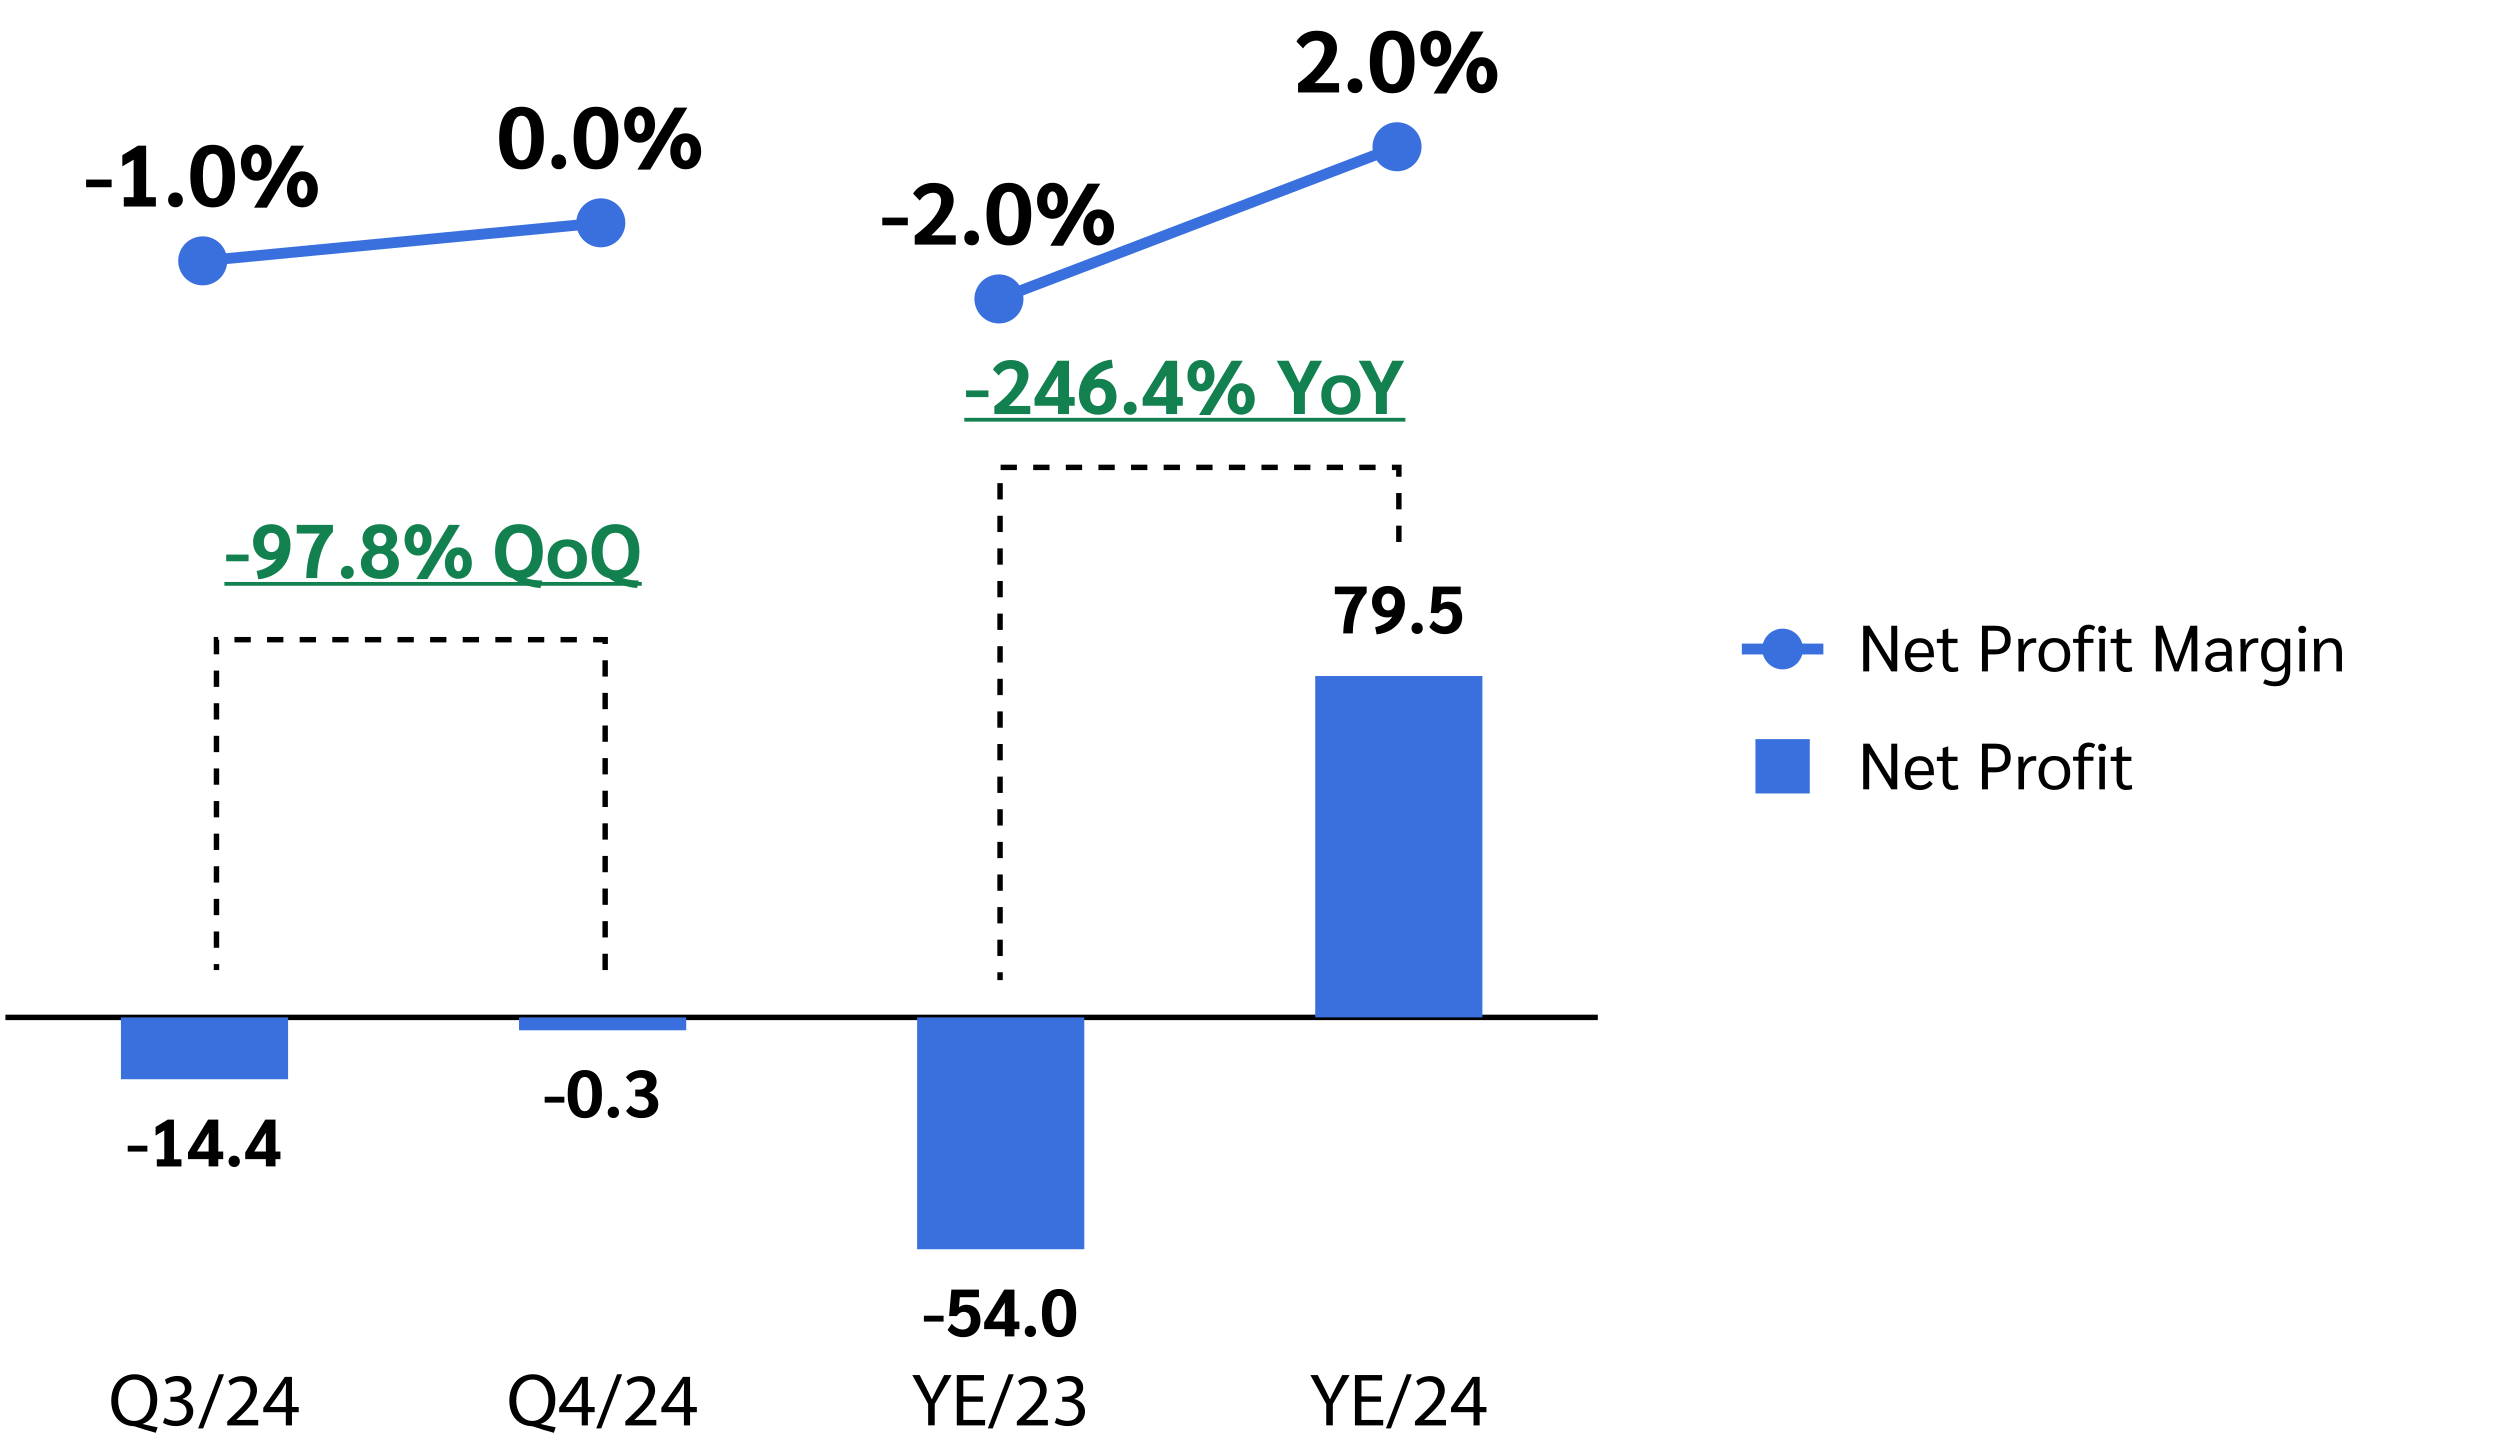 <?xml version="1.0" encoding="UTF-8"?>
<svg xmlns="http://www.w3.org/2000/svg" viewBox="0 0 460 265">
  <g id="content">
    <g>
      <g>
        <g>
          <path d="M349.09,115.14v8.4h-1.09l-4.07-6.65v6.65h-1.1v-8.4h1.16l4,6.56v-6.56h1.1Z"/>
          <path d="M355.83,120.94h-4.32c.06.61.24,1.07.54,1.39.3.32.72.47,1.26.47.72,0,1.29-.28,1.72-.85l.58.55c-.23.37-.55.65-.97.86-.41.2-.87.31-1.36.31-.89,0-1.58-.27-2.06-.82-.49-.54-.73-1.31-.73-2.29s.25-1.74.74-2.3c.49-.56,1.17-.83,2.03-.83.81,0,1.44.27,1.9.82s.68,1.31.68,2.3v.4ZM354.9,120.1c0-.58-.15-1.03-.45-1.36s-.71-.49-1.24-.49c-.5,0-.89.17-1.18.5s-.46.81-.51,1.43h3.38v-.08Z"/>
          <path d="M357.92,123.15c-.3-.34-.46-.81-.46-1.41v-3.41h-1.08v-.79h1.08v-1.6l.97-.3h.05v1.9h1.7v.79h-1.7v3.31c0,.41.08.71.23.91.15.2.39.29.71.29.34,0,.62-.04.84-.13l.07.76c-.26.13-.65.19-1.16.19s-.94-.17-1.25-.51Z"/>
          <path d="M364.68,115.14h2.47c.93,0,1.63.22,2.11.65s.71,1.06.71,1.9c0,.88-.25,1.55-.74,2.02s-1.21.7-2.14.7h-1.31v3.13h-1.1v-8.4ZM367.23,119.5c.54,0,.95-.15,1.24-.46.29-.3.44-.74.44-1.3s-.15-.97-.46-1.26-.74-.43-1.32-.43h-1.36v3.44h1.45Z"/>
          <path d="M371.39,119.01c0-.68-.01-1.17-.04-1.46h.95c.03.32.05.67.05,1.06v.12h.04c.15-.42.4-.74.73-.96.34-.22.73-.34,1.19-.34.13,0,.24.01.35.04v.84c-.1-.02-.24-.04-.42-.04-.34,0-.64.1-.92.31-.28.2-.5.48-.66.83-.16.35-.24.74-.24,1.15v2.99h-1.02v-4.54Z"/>
          <path d="M376.46,123.28c-.44-.25-.77-.61-1.01-1.09-.24-.47-.35-1.02-.35-1.66s.12-1.18.35-1.66c.24-.47.57-.83,1.01-1.09s.95-.38,1.54-.38c.9,0,1.61.28,2.13.84.52.56.79,1.32.79,2.28s-.26,1.72-.79,2.28c-.52.56-1.23.84-2.13.84-.59,0-1.11-.13-1.54-.38ZM379.39,122.26c.34-.42.5-.99.5-1.72s-.17-1.3-.5-1.72-.8-.62-1.39-.62-1.04.21-1.38.62-.5.99-.5,1.72.17,1.3.5,1.72.8.62,1.38.62,1.06-.21,1.39-.62Z"/>
          <path d="M382.44,118.29h-1v-.74h1v-.76c0-.57.17-1.02.51-1.35.34-.33.8-.5,1.39-.5.24,0,.47.04.68.11.21.08.38.18.51.31l-.37.64c-.2-.18-.45-.26-.76-.26s-.52.1-.68.29c-.17.19-.25.46-.25.79v.73h1.72v.74h-1.72v5.26h-1.02v-5.26Z"/>
          <path d="M386.25,116.32c-.13-.12-.19-.28-.19-.49s.06-.37.19-.5c.13-.12.3-.19.53-.19s.4.06.53.19.2.29.2.5-.07.37-.2.49-.31.18-.53.18-.4-.06-.53-.18ZM386.28,117.54h1.02v6h-1.02v-6Z"/>
          <path d="M389.91,123.15c-.3-.34-.46-.81-.46-1.41v-3.41h-1.08v-.79h1.08v-1.6l.97-.3h.05v1.9h1.7v.79h-1.7v3.31c0,.41.08.71.23.91.15.2.39.29.71.29.34,0,.62-.04.84-.13l.07.76c-.26.13-.65.19-1.16.19s-.94-.17-1.25-.51Z"/>
          <path d="M404.3,115.14v8.4h-1.08v-6.36l-2.35,6.36h-.77l-2.35-6.36v6.36h-1.08v-8.4h1.27l2.54,7.01,2.54-7.01h1.27Z"/>
          <path d="M406.32,123.15c-.38-.34-.56-.79-.56-1.33,0-.6.23-1.06.68-1.39s1.09-.49,1.93-.49h1.24v-.31c0-.45-.12-.79-.35-1.03-.24-.24-.58-.35-1.03-.35-.36,0-.69.07-.99.22-.3.15-.55.36-.75.64l-.52-.62c.27-.34.6-.61,1-.79.39-.18.83-.27,1.31-.27.75,0,1.33.18,1.74.55.41.37.61.9.61,1.58v2.82c0,.31.05.7.14,1.16h-.89c-.07-.18-.12-.46-.16-.84h-.02c-.22.31-.5.55-.83.71s-.69.25-1.09.25c-.59,0-1.08-.17-1.45-.52ZM408.77,122.68c.26-.12.46-.27.61-.47.15-.2.22-.42.22-.66v-.89h-1.27c-.5,0-.89.1-1.16.3s-.41.48-.41.85c0,.32.11.57.32.76.21.19.5.28.86.28.3,0,.58-.06.84-.17Z"/>
          <path d="M412.25,119.01c0-.68-.01-1.17-.04-1.46h.95c.03.32.05.67.05,1.06v.12h.04c.15-.42.4-.74.73-.96.34-.22.73-.34,1.19-.34.13,0,.24.01.35.04v.84c-.1-.02-.24-.04-.42-.04-.34,0-.64.1-.92.31-.28.2-.5.48-.66.83-.16.35-.24.74-.24,1.15v2.99h-1.02v-4.54Z"/>
          <path d="M421.4,117.54v5.81c0,.96-.24,1.69-.71,2.18-.47.5-1.16.74-2.08.74-.4,0-.79-.05-1.17-.14-.38-.1-.72-.23-1.03-.41l.34-.74c.6.29,1.21.43,1.82.43,1.25,0,1.87-.74,1.87-2.22v-.55c-.16.3-.4.54-.73.72-.33.18-.7.26-1.12.26-.79,0-1.42-.28-1.87-.85-.46-.57-.68-1.34-.68-2.33s.22-1.68.67-2.22c.45-.54,1.06-.8,1.85-.8.42,0,.78.08,1.1.25s.57.41.75.73h.02l.12-.86h.84ZM420.38,120.15c0-.61-.14-1.08-.43-1.43-.29-.34-.69-.52-1.2-.52s-.93.2-1.23.61c-.3.4-.45.96-.45,1.66s.15,1.31.44,1.72c.3.41.71.62,1.24.62s.91-.15,1.2-.46c.29-.31.43-.74.43-1.29v-.91Z"/>
          <path d="M423.07,116.32c-.13-.12-.19-.28-.19-.49s.06-.37.19-.5.3-.19.53-.19.4.06.54.19c.13.12.2.29.2.5s-.07.37-.2.49c-.13.12-.31.18-.54.18s-.4-.06-.53-.18ZM423.09,117.54h1.02v6h-1.02v-6Z"/>
          <path d="M425.79,119.05c0-.76-.02-1.26-.05-1.51h.95c.03.26.05.62.05,1.07h.04c.18-.37.45-.66.81-.87.36-.21.77-.32,1.22-.32.7,0,1.23.23,1.58.68.35.46.53,1.14.53,2.04v3.4h-1.02v-3.41c0-.64-.11-1.12-.32-1.43-.22-.31-.54-.47-.98-.47-.34,0-.64.09-.91.26-.27.17-.48.41-.64.72-.15.31-.23.65-.23,1.04v3.29h-1.02v-4.49Z"/>
        </g>
        <g>
          <path d="M328,123.17c2.07,0,3.75-1.68,3.75-3.75s-1.68-3.75-3.75-3.75-3.75,1.68-3.75,3.75,1.68,3.75,3.75,3.75Z" fill="#3a70de"/>
          <path d="M320.5,119.42h15" fill="none" stroke="#3a70de" stroke-width="2"/>
        </g>
      </g>
      <g>
        <path d="M323,136h10v10h-10v-10Z" fill="#3a70de"/>
        <g>
          <path d="M349.09,136.84v8.4h-1.09l-4.07-6.65v6.65h-1.1v-8.4h1.16l4,6.56v-6.56h1.1Z"/>
          <path d="M355.83,142.64h-4.32c.06.61.24,1.07.54,1.39.3.32.72.47,1.26.47.72,0,1.29-.28,1.72-.85l.58.55c-.23.37-.55.65-.97.86-.41.2-.87.31-1.36.31-.89,0-1.58-.27-2.06-.82-.49-.54-.73-1.31-.73-2.29s.25-1.74.74-2.3c.49-.56,1.17-.83,2.03-.83.81,0,1.44.27,1.9.82s.68,1.31.68,2.3v.4ZM354.9,141.79c0-.58-.15-1.03-.45-1.36s-.71-.49-1.24-.49c-.5,0-.89.17-1.18.5s-.46.81-.51,1.43h3.38v-.08Z"/>
          <path d="M357.92,144.85c-.3-.34-.46-.81-.46-1.41v-3.41h-1.08v-.79h1.08v-1.6l.97-.3h.05v1.9h1.7v.79h-1.7v3.31c0,.41.08.71.23.91.15.2.39.29.71.29.34,0,.62-.04.84-.13l.07.76c-.26.13-.65.19-1.16.19s-.94-.17-1.25-.51Z"/>
          <path d="M364.68,136.84h2.47c.93,0,1.63.22,2.11.65s.71,1.06.71,1.9c0,.88-.25,1.55-.74,2.02s-1.21.7-2.14.7h-1.31v3.13h-1.1v-8.4ZM367.23,141.2c.54,0,.95-.15,1.24-.46.29-.3.44-.74.44-1.3s-.15-.97-.46-1.26-.74-.43-1.32-.43h-1.36v3.44h1.45Z"/>
          <path d="M371.39,140.7c0-.68-.01-1.17-.04-1.46h.95c.03.32.05.67.05,1.06v.12h.04c.15-.42.4-.74.73-.96.34-.22.73-.34,1.19-.34.13,0,.24.01.35.04v.84c-.1-.02-.24-.04-.42-.04-.34,0-.64.1-.92.31-.28.2-.5.48-.66.83-.16.35-.24.74-.24,1.15v2.99h-1.02v-4.54Z"/>
          <path d="M376.46,144.98c-.44-.25-.77-.61-1.01-1.09-.24-.47-.35-1.02-.35-1.66s.12-1.18.35-1.66c.24-.47.57-.83,1.01-1.09s.95-.38,1.54-.38c.9,0,1.61.28,2.13.84.52.56.79,1.32.79,2.28s-.26,1.72-.79,2.28c-.52.56-1.23.84-2.13.84-.59,0-1.11-.13-1.54-.38ZM379.39,143.96c.34-.42.5-.99.5-1.72s-.17-1.3-.5-1.72-.8-.62-1.39-.62-1.04.21-1.38.62-.5.99-.5,1.72.17,1.3.5,1.72.8.62,1.38.62,1.06-.21,1.39-.62Z"/>
          <path d="M382.44,139.98h-1v-.74h1v-.76c0-.57.17-1.02.51-1.35.34-.33.8-.5,1.39-.5.24,0,.47.04.68.11.21.08.38.18.51.31l-.37.64c-.2-.18-.45-.26-.76-.26s-.52.1-.68.29c-.17.19-.25.46-.25.79v.73h1.72v.74h-1.72v5.26h-1.02v-5.26Z"/>
          <path d="M386.25,138.02c-.13-.12-.19-.28-.19-.49s.06-.37.19-.5c.13-.12.3-.19.53-.19s.4.06.53.19.2.29.2.5-.07.37-.2.49-.31.18-.53.18-.4-.06-.53-.18ZM386.28,139.24h1.02v6h-1.02v-6Z"/>
          <path d="M389.91,144.85c-.3-.34-.46-.81-.46-1.41v-3.41h-1.08v-.79h1.08v-1.6l.97-.3h.05v1.9h1.7v.79h-1.7v3.31c0,.41.08.71.23.91.15.2.39.29.71.29.34,0,.62-.04.84-.13l.07.76c-.26.13-.65.19-1.16.19s-.94-.17-1.25-.51Z"/>
        </g>
      </g>
    </g>
    <path d="M257.39,99.72v-13.72h-73.38v94.34" fill="none" stroke="#000" stroke-dasharray="3 3"/>
    <path d="M111.35,178.49v-60.79H39.83v60.79" fill="none" stroke="#000" stroke-dasharray="3 3"/>
    <g isolation="isolate">
      <path d="M41.62,102.04h4.12v1.23h-4.12v-1.23Z" fill="#12814f"/>
      <path d="M47.23,105.06c.78-.15,1.5-.42,2.16-.81.65-.39,1.12-.86,1.41-1.41-.32.13-.63.2-.95.2-.65,0-1.23-.14-1.72-.42-.5-.28-.88-.67-1.15-1.17-.27-.5-.41-1.07-.41-1.72s.14-1.22.42-1.71c.28-.5.67-.89,1.18-1.16.51-.27,1.1-.41,1.77-.41s1.32.16,1.85.48c.53.32.94.76,1.23,1.34.29.57.43,1.24.43,2.01,0,1.15-.25,2.18-.74,3.09-.5.91-1.19,1.65-2.09,2.21-.9.56-1.93.9-3.09,1.02l-.31-1.53ZM51,101.08c.26-.33.39-.77.39-1.32,0-.52-.13-.94-.39-1.25-.26-.31-.61-.46-1.04-.46s-.77.16-1.03.47c-.26.31-.38.73-.38,1.24,0,.54.13.98.38,1.32s.6.5,1.02.5.79-.17,1.05-.5Z" fill="#12814f"/>
      <path d="M56.99,101.85c.37-1.31.99-2.54,1.85-3.68h-4.24v-1.6h6.66v1.3c-.93,1.01-1.65,2.25-2.15,3.74-.5,1.48-.75,3.07-.75,4.76h-2.02c.06-1.71.27-3.22.64-4.53Z" fill="#12814f"/>
      <path d="M63.06,106.17c-.22-.22-.34-.51-.34-.85s.11-.64.34-.87c.22-.22.51-.34.85-.34s.63.11.85.34c.22.22.33.51.33.87s-.11.63-.33.85c-.22.22-.5.34-.85.34s-.63-.11-.85-.34Z" fill="#12814f"/>
      <path d="M68.05,106.16c-.53-.24-.94-.58-1.22-1.02-.29-.44-.43-.95-.43-1.54,0-.52.14-1.01.43-1.45s.68-.76,1.16-.96c-.37-.15-.68-.43-.92-.83-.24-.41-.36-.82-.36-1.25,0-.53.13-1,.4-1.4.27-.4.64-.71,1.12-.93.48-.22,1.04-.33,1.67-.33s1.19.11,1.67.33.85.53,1.11.93c.26.4.39.87.39,1.4,0,.43-.12.85-.36,1.25-.24.41-.54.68-.9.83.49.2.87.52,1.16.96.28.44.43.93.43,1.45,0,.58-.14,1.09-.43,1.53-.29.44-.7.79-1.22,1.03s-1.14.36-1.84.36-1.33-.12-1.86-.36ZM71,104.5c.27-.28.41-.65.41-1.12s-.14-.82-.41-1.1c-.27-.27-.63-.41-1.09-.41s-.82.14-1.1.41c-.28.27-.41.64-.41,1.11s.14.84.41,1.12.64.42,1.1.42.82-.14,1.09-.42ZM70.77,100.15c.22-.22.33-.52.33-.88s-.11-.67-.33-.9c-.22-.22-.51-.34-.86-.34s-.66.11-.88.34c-.22.22-.33.52-.33.9s.11.66.33.88c.22.22.51.34.88.34s.64-.11.86-.34Z" fill="#12814f"/>
      <path d="M75.63,101.85c-.37-.25-.67-.59-.88-1.03-.21-.44-.31-.94-.31-1.5s.1-1.06.31-1.5c.21-.44.5-.78.88-1.02.37-.24.8-.36,1.29-.36s.92.12,1.29.36c.38.24.67.58.88,1.02.21.44.31.94.31,1.5s-.1,1.06-.31,1.51-.5.79-.88,1.03-.81.36-1.29.36-.91-.12-1.29-.37ZM77.53,100.42c.15-.28.23-.64.23-1.09s-.08-.8-.23-1.08c-.15-.28-.36-.42-.61-.42s-.45.14-.6.41c-.15.28-.22.64-.22,1.08s.07.81.22,1.09c.15.28.35.42.6.42s.46-.14.61-.42ZM82.57,96.58h2.06l-5.99,9.98h-2.06l5.99-9.98ZM83.05,106.14c-.38-.24-.67-.58-.88-1.02-.21-.44-.31-.94-.31-1.5s.1-1.06.31-1.51c.21-.44.5-.79.88-1.03s.81-.36,1.29-.36.92.12,1.29.36c.38.24.67.59.88,1.03.21.44.31.95.31,1.51s-.1,1.06-.31,1.5c-.21.44-.5.78-.88,1.02-.38.24-.81.36-1.29.36s-.92-.12-1.29-.36ZM84.95,104.71c.15-.28.22-.64.22-1.08s-.07-.81-.22-1.09c-.15-.28-.35-.42-.6-.42s-.45.14-.6.42c-.15.28-.22.64-.22,1.09s.07.81.22,1.08.35.41.6.41.45-.14.6-.41Z" fill="#12814f"/>
      <path d="M99.08,104.72c-.54.85-1.31,1.39-2.31,1.65.81.27,1.81.42,3,.46l-.31,1.37c-.92-.05-1.87-.25-2.86-.6-.99-.35-1.75-.76-2.3-1.2-1.02-.24-1.81-.79-2.37-1.65-.56-.85-.84-1.94-.84-3.27,0-1.05.17-1.95.52-2.7.35-.76.86-1.33,1.52-1.74.66-.4,1.45-.6,2.35-.6s1.7.2,2.36.6,1.16.98,1.51,1.74.53,1.66.53,2.7c0,1.32-.27,2.4-.81,3.24ZM93.76,104.01c.42.61,1.01.92,1.74.92s1.33-.31,1.76-.92.64-1.45.64-2.53-.21-1.92-.64-2.53-1.01-.92-1.76-.92-1.32.31-1.74.92-.64,1.45-.64,2.53.21,1.92.64,2.53Z" fill="#12814f"/>
      <path d="M101.73,105.55c-.63-.64-.95-1.54-.95-2.67s.32-2.03.95-2.67,1.52-.97,2.65-.97,2.01.32,2.65.97.96,1.54.96,2.67-.32,2.03-.96,2.67-1.52.97-2.65.97-2.01-.32-2.65-.97ZM105.72,104.57c.33-.41.49-.98.49-1.69s-.16-1.28-.49-1.69c-.33-.41-.78-.62-1.34-.62s-1.01.21-1.34.62c-.32.41-.48.98-.48,1.69s.16,1.28.48,1.69c.32.41.77.62,1.34.62s1.02-.21,1.34-.62Z" fill="#12814f"/>
      <path d="M116.85,104.72c-.54.85-1.31,1.39-2.31,1.65.81.27,1.81.42,3,.46l-.31,1.37c-.92-.05-1.87-.25-2.86-.6-.99-.35-1.75-.76-2.3-1.2-1.02-.24-1.81-.79-2.37-1.65-.56-.85-.84-1.94-.84-3.27,0-1.05.17-1.95.53-2.7.35-.76.86-1.33,1.52-1.74.66-.4,1.45-.6,2.35-.6s1.7.2,2.36.6c.66.4,1.16.98,1.51,1.74.35.76.52,1.66.52,2.7,0,1.32-.27,2.4-.81,3.24ZM111.52,104.01c.42.61,1.01.92,1.74.92s1.33-.31,1.76-.92.64-1.45.64-2.53-.21-1.92-.64-2.53-1.01-.92-1.76-.92-1.32.31-1.74.92-.64,1.45-.64,2.53.21,1.92.64,2.53Z" fill="#12814f"/>
      <path d="M41.29,107.78v-.7h76.8v.7H41.29Z" fill="#12814f"/>
    </g>
    <g isolation="isolate">
      <path d="M177.75,71.84h4.12v1.23h-4.12v-1.23Z" fill="#12814f"/>
      <path d="M182.97,74.72c.62-.44,1.26-.96,1.9-1.57.64-.61,1.2-1.27,1.65-1.98.46-.71.69-1.39.69-2.03,0-.4-.11-.72-.34-.95-.22-.23-.53-.35-.92-.35-.43,0-.84.11-1.22.34-.39.23-.7.53-.95.92l-1.08-1.12c.33-.55.78-.98,1.35-1.28s1.21-.46,1.91-.46c1.02,0,1.82.25,2.4.75.58.5.88,1.19.88,2.08,0,.82-.32,1.7-.97,2.65s-1.52,1.93-2.63,2.97h3.93v1.5h-6.61v-1.46Z" fill="#12814f"/>
      <path d="M194.69,74.65h-4.33v-1.4l4.2-6.87h2.14v6.68h1.04v1.6h-1.04v1.53h-2.02v-1.53ZM194.69,73.06v-3.95l-2.44,3.95h2.44Z" fill="#12814f"/>
      <path d="M200.19,75.85c-.53-.31-.94-.76-1.23-1.33-.29-.57-.43-1.23-.43-1.98,0-1.06.27-2.07.81-3.01.54-.94,1.26-1.72,2.18-2.32.92-.6,1.93-.95,3.04-1.04l.2,1.51c-.74.12-1.41.37-2.02.75s-1.09.87-1.43,1.46c.26-.13.54-.2.84-.2,1.02,0,1.82.3,2.4.9.58.6.88,1.4.88,2.42,0,.65-.14,1.23-.42,1.73-.28.5-.67.89-1.18,1.16-.51.27-1.1.41-1.77.41s-1.32-.16-1.85-.47ZM203.05,74.24c.26-.31.38-.73.38-1.24s-.13-.92-.38-1.23c-.26-.31-.6-.46-1.03-.46s-.77.15-1.04.46c-.26.31-.39.72-.39,1.23s.13.94.39,1.25c.26.31.61.46,1.04.46s.77-.16,1.03-.47Z" fill="#12814f"/>
      <path d="M207.11,75.97c-.22-.22-.34-.51-.34-.85s.11-.64.34-.87c.22-.22.51-.34.85-.34s.63.11.85.34c.22.22.33.51.33.87s-.11.63-.33.85c-.22.22-.5.34-.85.34s-.63-.11-.85-.34Z" fill="#12814f"/>
      <path d="M214.58,74.65h-4.33v-1.4l4.2-6.87h2.14v6.68h1.04v1.6h-1.04v1.53h-2.02v-1.53ZM214.58,73.06v-3.95l-2.44,3.95h2.44Z" fill="#12814f"/>
      <path d="M219.68,71.65c-.37-.25-.67-.59-.88-1.03-.21-.44-.31-.94-.31-1.5s.1-1.06.31-1.5c.21-.44.5-.78.88-1.02.37-.24.8-.36,1.29-.36s.92.12,1.29.36c.38.24.67.58.88,1.02.21.44.32.94.32,1.5s-.1,1.06-.32,1.51c-.21.44-.5.79-.88,1.03s-.81.36-1.29.36-.92-.12-1.29-.37ZM221.57,70.22c.15-.28.23-.64.23-1.09s-.08-.8-.23-1.08c-.15-.28-.36-.42-.61-.42s-.45.14-.6.41c-.15.28-.22.64-.22,1.08s.07.81.22,1.09c.15.28.35.42.6.42s.46-.14.61-.42ZM226.61,66.38h2.06l-5.99,9.98h-2.06l5.99-9.98ZM227.09,75.94c-.38-.24-.67-.58-.88-1.02-.21-.44-.31-.94-.31-1.5s.1-1.06.31-1.51c.21-.44.5-.79.88-1.03s.81-.36,1.29-.36.92.12,1.29.36.67.59.88,1.03c.21.44.32.95.32,1.51s-.1,1.06-.32,1.5c-.21.44-.5.78-.88,1.02-.38.24-.81.36-1.29.36s-.92-.12-1.29-.36ZM228.99,74.51c.15-.28.22-.64.22-1.08s-.08-.81-.22-1.09c-.15-.28-.35-.42-.6-.42s-.45.14-.6.42c-.15.28-.22.64-.22,1.09s.07.81.22,1.08c.15.28.35.41.6.41s.45-.14.6-.41Z" fill="#12814f"/>
      <path d="M238.1,72.26l-3.18-5.88h2.18l2,4.06,2-4.06h2.18l-3.18,5.88v3.92h-2.02v-3.92Z" fill="#12814f"/>
      <path d="M244.07,75.35c-.63-.64-.95-1.54-.95-2.67s.32-2.03.95-2.67,1.52-.97,2.65-.97,2.01.32,2.65.97c.64.64.96,1.54.96,2.67s-.32,2.03-.96,2.67c-.64.64-1.52.97-2.65.97s-2.01-.32-2.65-.97ZM248.06,74.37c.33-.41.49-.98.49-1.69s-.16-1.28-.49-1.69c-.33-.41-.78-.62-1.34-.62s-1.01.21-1.34.62-.48.98-.48,1.69.16,1.28.48,1.69c.32.41.77.62,1.34.62s1.02-.21,1.34-.62Z" fill="#12814f"/>
      <path d="M253.18,72.26l-3.18-5.88h2.18l2,4.06,2-4.06h2.18l-3.18,5.88v3.92h-2.02v-3.92Z" fill="#12814f"/>
      <path d="M177.43,77.58v-.7h81.16v.7h-81.16Z" fill="#12814f"/>
    </g>
  </g>
  <g id="graph">
    <g>
      <g>
        <line x1="110.55" y1="41" x2="37.3" y2="48" fill="none" stroke="#3a70de" stroke-width="2"/>
        <path d="M110.12,36.51c2.48-.24,4.68,1.58,4.92,4.06.24,2.48-1.58,4.68-4.06,4.92-2.48.24-4.68-1.58-4.92-4.06s1.58-4.68,4.06-4.92Z" fill="#3a70de"/>
        <path d="M36.87,43.51c-2.48.24-4.3,2.44-4.06,4.92.24,2.48,2.44,4.3,4.92,4.06,2.48-.24,4.3-2.44,4.06-4.92s-2.44-4.3-4.92-4.06Z" fill="#3a70de"/>
      </g>
      <line x1="183.8" y1="55" x2="110.55" y2="41" fill="none"/>
      <g>
        <line x1="257.05" y1="27" x2="183.8" y2="55" fill="none" stroke="#3a70de" stroke-width="2"/>
        <path d="M255.44,22.79c2.33-.89,4.94.28,5.83,2.6s-.28,4.94-2.6,5.83c-2.33.89-4.94-.28-5.83-2.6-.89-2.33.28-4.94,2.6-5.83Z" fill="#3a70de"/>
        <path d="M182.19,50.79c-2.33.89-3.49,3.5-2.6,5.83s3.5,3.49,5.83,2.6c2.33-.89,3.49-3.5,2.6-5.83-.89-2.33-3.5-3.49-5.83-2.6Z" fill="#3a70de"/>
      </g>
    </g>
    <g>
      <path d="M459.83,266.58c.45-.32.89-.71,1.33-1.16s.82-.93,1.13-1.43c.31-.51.46-.99.46-1.44,0-.35-.1-.62-.3-.82-.2-.2-.47-.3-.81-.3-.31,0-.6.07-.88.22-.28.15-.49.35-.65.59l-.46-.51c.19-.32.47-.56.82-.74.36-.18.75-.27,1.17-.27.61,0,1.09.16,1.44.49s.53.76.53,1.31c0,.66-.26,1.34-.77,2.05-.52.71-1.15,1.4-1.9,2.06h2.96v.68h-4.08v-.73Z" fill="none"/>
      <path d="M459.83,244.95c.45-.32.89-.71,1.33-1.16s.82-.93,1.13-1.43c.31-.51.46-.99.46-1.44,0-.35-.1-.62-.3-.82-.2-.2-.47-.3-.81-.3-.31,0-.6.07-.88.22-.28.15-.49.35-.65.59l-.46-.51c.19-.32.47-.56.82-.74.36-.18.75-.27,1.17-.27.61,0,1.09.16,1.44.49s.53.76.53,1.31c0,.66-.26,1.34-.77,2.05-.52.71-1.15,1.4-1.9,2.06h2.96v.68h-4.08v-.73Z" fill="none"/>
      <path d="M460.5,223.9c-.36-.17-.63-.4-.8-.7l.43-.5c.16.23.38.41.67.55.29.14.59.2.91.2.41,0,.73-.11.98-.33.24-.22.37-.51.37-.86,0-.39-.15-.7-.46-.92-.31-.22-.73-.33-1.26-.33h-.33v-.68h.33c.45,0,.81-.11,1.09-.34s.41-.52.41-.88c0-.3-.1-.53-.29-.69-.19-.16-.46-.24-.81-.24-.32,0-.61.07-.88.2-.27.13-.49.32-.66.55l-.42-.5c.2-.3.48-.53.84-.7.36-.17.76-.26,1.19-.26.56,0,1.02.14,1.36.42.34.28.51.65.51,1.12,0,.37-.11.69-.33.98-.22.29-.52.5-.91.64.48.1.84.3,1.1.59s.39.65.39,1.07c0,.37-.09.69-.27.97s-.43.5-.77.66c-.33.16-.71.24-1.15.24-.46,0-.87-.08-1.23-.25Z" fill="none"/>
      <path d="M460.5,202.27c-.36-.17-.63-.4-.8-.7l.43-.5c.16.23.38.41.67.55.29.14.59.2.91.2.41,0,.73-.11.98-.33.24-.22.37-.51.37-.86,0-.39-.15-.7-.46-.92-.31-.22-.73-.33-1.26-.33h-.33v-.68h.33c.45,0,.81-.11,1.09-.34s.41-.52.41-.88c0-.3-.1-.53-.29-.69-.19-.16-.46-.24-.81-.24-.32,0-.61.07-.88.2-.27.13-.49.32-.66.55l-.42-.5c.2-.3.48-.53.84-.7.36-.17.76-.26,1.19-.26.56,0,1.02.14,1.36.42.34.28.51.65.51,1.12,0,.37-.11.69-.33.98-.22.29-.52.5-.91.64.48.1.84.3,1.1.59s.39.65.39,1.07c0,.37-.09.69-.27.97s-.43.5-.77.66c-.33.16-.71.24-1.15.24-.46,0-.87-.08-1.23-.25Z" fill="none"/>
      <path d="M462.49,179.7h-2.98v-.72l2.79-4.66h1.04v4.68h.73v.71h-.73v1.11h-.85v-1.11ZM462.49,178.99v-3.68l-2.2,3.68h2.2Z" fill="none"/>
    </g>
    <g>
      <path d="M459.83,266.58c.45-.32.89-.71,1.33-1.16s.82-.93,1.13-1.43c.31-.51.46-.99.46-1.44,0-.35-.1-.62-.3-.82-.2-.2-.47-.3-.81-.3-.31,0-.6.07-.88.22-.28.15-.49.35-.65.59l-.46-.51c.19-.32.47-.56.82-.74.36-.18.75-.27,1.17-.27.61,0,1.09.16,1.44.49s.53.76.53,1.31c0,.66-.26,1.34-.77,2.05-.52.71-1.15,1.4-1.9,2.06h2.96v.68h-4.08v-.73Z" fill="none"/>
      <path d="M459.83,244.95c.45-.32.89-.71,1.33-1.16s.82-.93,1.13-1.43c.31-.51.46-.99.46-1.44,0-.35-.1-.62-.3-.82-.2-.2-.47-.3-.81-.3-.31,0-.6.07-.88.22-.28.15-.49.35-.65.59l-.46-.51c.19-.32.47-.56.82-.74.36-.18.75-.27,1.17-.27.61,0,1.09.16,1.44.49s.53.76.53,1.31c0,.66-.26,1.34-.77,2.05-.52.71-1.15,1.4-1.9,2.06h2.96v.68h-4.08v-.73Z" fill="none"/>
      <path d="M460.5,223.9c-.36-.17-.63-.4-.8-.7l.43-.5c.16.23.38.41.67.55.29.14.59.2.91.2.41,0,.73-.11.98-.33.24-.22.37-.51.37-.86,0-.39-.15-.7-.46-.92-.31-.22-.73-.33-1.26-.33h-.33v-.68h.33c.45,0,.81-.11,1.09-.34s.41-.52.41-.88c0-.3-.1-.53-.29-.69-.19-.16-.46-.24-.81-.24-.32,0-.61.07-.88.2-.27.13-.49.32-.66.55l-.42-.5c.2-.3.48-.53.84-.7.36-.17.76-.26,1.19-.26.56,0,1.02.14,1.36.42.34.28.51.65.51,1.12,0,.37-.11.69-.33.98-.22.29-.52.5-.91.64.48.1.84.3,1.1.59s.39.65.39,1.07c0,.37-.09.69-.27.97s-.43.5-.77.66c-.33.16-.71.24-1.15.24-.46,0-.87-.08-1.23-.25Z" fill="none"/>
      <path d="M460.5,202.27c-.36-.17-.63-.4-.8-.7l.43-.5c.16.23.38.41.67.55.29.14.59.2.91.2.41,0,.73-.11.98-.33.24-.22.37-.51.37-.86,0-.39-.15-.7-.46-.92-.31-.22-.73-.33-1.26-.33h-.33v-.68h.33c.45,0,.81-.11,1.09-.34s.41-.52.41-.88c0-.3-.1-.53-.29-.69-.19-.16-.46-.24-.81-.24-.32,0-.61.07-.88.2-.27.13-.49.32-.66.55l-.42-.5c.2-.3.48-.53.84-.7.36-.17.76-.26,1.19-.26.56,0,1.02.14,1.36.42.34.28.51.65.51,1.12,0,.37-.11.69-.33.98-.22.29-.52.5-.91.64.48.1.84.3,1.1.59s.39.65.39,1.07c0,.37-.09.69-.27.97s-.43.5-.77.66c-.33.16-.71.24-1.15.24-.46,0-.87-.08-1.23-.25Z" fill="none"/>
      <path d="M462.49,179.7h-2.98v-.72l2.79-4.66h1.04v4.68h.73v.71h-.73v1.11h-.85v-1.11ZM462.49,178.99v-3.68l-2.2,3.68h2.2Z" fill="none"/>
    </g>
    <g>
      <line x1="1" y1="187.2" x2="294" y2="187.2" fill="none" stroke="#000"/>
      <g>
        <g>
          <path d="M53.01,198.58h-30.76v-11.38h30.76v11.38Z" fill="none"/>
          <path d="M53.01,198.58h-30.76v-11.38h30.76v11.38Z" fill="#3a70de"/>
          <g isolation="isolate">
            <path d="M23.5,210.81h3.62v1.08h-3.62v-1.08Z"/>
            <path d="M28.84,213.31h1.39v-5.32l-1.6.95v-1.58l2.22-1.35h1.16v7.3h1.38v1.32h-4.54v-1.32Z"/>
            <path d="M38.39,213.28h-3.8v-1.23l3.69-6.04h1.88v5.87h.91v1.4h-.91v1.34h-1.77v-1.34ZM38.39,211.88v-3.47l-2.14,3.47h2.14Z"/>
            <path d="M42.35,214.44c-.2-.2-.3-.45-.3-.75s.1-.57.3-.76.45-.29.75-.29.55.1.74.29.29.45.29.76-.1.55-.29.75-.44.29-.74.29-.55-.1-.75-.29Z"/>
            <path d="M48.92,213.28h-3.8v-1.23l3.69-6.04h1.88v5.87h.91v1.4h-.91v1.34h-1.77v-1.34ZM48.92,211.88v-3.47l-2.14,3.47h2.14Z"/>
          </g>
        </g>
        <g>
          <path d="M126.26,189.57h-30.76v-2.37h30.76v2.37Z" fill="none"/>
          <path d="M126.26,189.57h-30.76v-2.37h30.76v2.37Z" fill="#3a70de"/>
          <g isolation="isolate">
            <path d="M100.22,201.8h3.62v1.08h-3.62v-1.08Z"/>
            <path d="M105.26,204.61c-.54-.75-.81-1.85-.81-3.3s.27-2.54.81-3.3c.54-.75,1.32-1.13,2.35-1.13s1.81.38,2.34,1.13c.54.75.81,1.85.81,3.3s-.27,2.54-.81,3.3c-.54.75-1.32,1.13-2.34,1.13s-1.81-.38-2.35-1.13ZM108.64,203.69c.23-.52.34-1.31.34-2.38s-.11-1.87-.34-2.38c-.23-.51-.57-.77-1.04-.77s-.82.26-1.04.77c-.23.51-.35,1.31-.35,2.38s.12,1.86.35,2.38c.23.52.58.77,1.04.77s.8-.26,1.03-.77Z"/>
            <path d="M112.12,205.43c-.2-.2-.3-.45-.3-.75s.1-.57.3-.76.45-.29.75-.29.55.1.74.29.29.45.29.76-.1.55-.29.75-.44.29-.74.29-.55-.1-.75-.29Z"/>
            <path d="M116.33,205.38c-.5-.23-.88-.56-1.13-.99l.86-.96c.23.27.52.49.87.65.35.16.7.25,1.05.25.41,0,.74-.12.99-.35.25-.23.38-.54.38-.93,0-.41-.15-.73-.46-.96-.3-.23-.72-.34-1.26-.34h-.74v-1.26h.73c.43,0,.77-.12,1.03-.35.26-.23.39-.53.39-.89,0-.3-.1-.54-.3-.7-.2-.16-.48-.25-.86-.25s-.71.08-1.03.23c-.32.16-.6.38-.85.66l-.82-.97c.3-.41.71-.73,1.23-.97.52-.24,1.09-.36,1.7-.36.53,0,1,.09,1.42.27s.73.43.95.76c.22.32.33.7.33,1.13s-.12.82-.34,1.17-.57.62-1.01.82c.56.2.97.47,1.25.83.28.35.41.79.41,1.3s-.13.96-.38,1.34-.61.68-1.08.9c-.46.21-1,.32-1.61.32-.65,0-1.22-.12-1.72-.35Z"/>
          </g>
        </g>
        <g>
          <path d="M199.51,229.86h-30.76v-42.66h30.76v42.66Z" fill="none"/>
          <path d="M199.51,229.86h-30.76v-42.66h30.76v42.66Z" fill="#3a70de"/>
          <g isolation="isolate">
            <path d="M170,242.09h3.62v1.08h-3.62v-1.08Z"/>
            <path d="M175.54,245.66c-.52-.25-.91-.57-1.18-.97l.76-1.12c.29.34.62.61.96.79.34.18.7.27,1.06.27.46,0,.82-.15,1.09-.45.27-.3.4-.71.4-1.24,0-.48-.12-.87-.35-1.14-.23-.28-.56-.42-.97-.42-.25,0-.48.07-.71.21-.22.14-.4.33-.51.57h-1.46l.42-4.87h5.08v1.4h-3.52l-.16,1.87c.11-.14.3-.26.56-.35.26-.09.52-.14.77-.14.52,0,.97.12,1.37.35.4.23.71.57.92,1s.33.93.33,1.5c0,.62-.13,1.17-.4,1.64-.27.47-.64.83-1.12,1.09-.48.26-1.05.39-1.69.39-.58,0-1.13-.12-1.65-.37Z"/>
            <path d="M184.89,244.56h-3.8v-1.23l3.69-6.04h1.88v5.87h.91v1.4h-.91v1.34h-1.77v-1.34ZM184.89,243.16v-3.47l-2.14,3.47h2.14Z"/>
            <path d="M188.85,245.72c-.2-.2-.3-.45-.3-.75s.1-.57.3-.76.45-.29.75-.29.55.1.74.29.29.45.29.76-.1.55-.29.75-.44.29-.74.29-.55-.1-.75-.29Z"/>
            <path d="M192.52,244.9c-.54-.75-.81-1.85-.81-3.3s.27-2.54.81-3.3c.54-.75,1.33-1.13,2.35-1.13s1.81.38,2.34,1.13c.54.75.81,1.85.81,3.3s-.27,2.54-.81,3.3-1.32,1.13-2.34,1.13-1.81-.38-2.35-1.13ZM195.9,243.97c.23-.52.34-1.31.34-2.38s-.11-1.87-.34-2.38-.57-.77-1.04-.77-.82.26-1.05.77-.34,1.31-.34,2.38.12,1.86.34,2.38c.23.52.58.77,1.05.77s.8-.26,1.03-.77Z"/>
          </g>
        </g>
        <g>
          <path d="M272.76,187.2h-30.76v-62.81h30.76v62.81Z" fill="none"/>
          <path d="M272.76,187.2h-30.76v-62.81h30.76v62.81Z" fill="#3a70de"/>
          <g isolation="isolate">
            <path d="M247.72,112.56c.33-1.15.87-2.23,1.62-3.23h-3.73v-1.4h5.86v1.14c-.82.89-1.45,1.98-1.89,3.29-.44,1.3-.66,2.7-.66,4.18h-1.77c.05-1.5.24-2.83.57-3.98Z"/>
            <path d="M253.04,115.39c.69-.13,1.32-.37,1.89-.71s.99-.75,1.24-1.24c-.28.12-.56.17-.84.17-.57,0-1.08-.12-1.51-.37s-.77-.59-1.01-1.03c-.24-.44-.36-.94-.36-1.51s.12-1.07.37-1.51c.25-.44.59-.78,1.04-1.02.45-.24.97-.36,1.56-.36s1.16.14,1.62.42c.47.28.83.67,1.08,1.18.25.5.38,1.09.38,1.77,0,1.01-.22,1.91-.65,2.71s-1.05,1.45-1.83,1.94c-.79.49-1.69.79-2.72.9l-.27-1.34ZM256.35,111.89c.23-.29.34-.68.34-1.16s-.12-.83-.34-1.1-.53-.41-.91-.41-.68.14-.9.41c-.23.28-.34.64-.34,1.09,0,.48.11.86.34,1.16.23.3.52.44.89.44s.69-.15.92-.44Z"/>
            <path d="M260.01,116.36c-.2-.2-.29-.45-.29-.75s.1-.57.29-.76.45-.29.75-.29.55.1.74.29.29.45.29.76-.1.55-.29.75-.44.29-.74.29-.55-.1-.75-.29Z"/>
            <path d="M264.18,116.3c-.52-.25-.91-.57-1.18-.97l.76-1.12c.29.34.62.61.96.79.34.18.7.27,1.06.27.46,0,.82-.15,1.09-.45.27-.3.4-.71.4-1.24,0-.48-.12-.87-.35-1.14-.23-.28-.56-.42-.97-.42-.25,0-.48.07-.71.21s-.4.33-.51.57h-1.46l.42-4.87h5.08v1.4h-3.52l-.16,1.87c.12-.14.3-.26.56-.35.26-.09.51-.14.77-.14.52,0,.97.12,1.37.35.4.23.71.57.92,1,.22.43.33.93.33,1.5,0,.62-.13,1.17-.4,1.64s-.64.83-1.13,1.09-1.05.39-1.69.39c-.58,0-1.13-.12-1.65-.37Z"/>
          </g>
        </g>
      </g>
      <g>
        <g>
          <path d="M244.03,262.27v-3.93l-2.92-5.33h1.36l1.3,2.55c.36.7.63,1.26.92,1.91h.03c.26-.6.58-1.21.93-1.91l1.33-2.55h1.36l-3.1,5.31v3.94h-1.21Z"/>
          <path d="M254.1,257.93h-3.6v3.34h4.01v1h-5.2v-9.26h5v1h-3.8v2.93h3.6v.99Z"/>
          <path d="M255.01,262.82l3.83-9.96h.93l-3.85,9.96h-.92Z"/>
          <path d="M260.35,262.27v-.74l.95-.92c2.28-2.17,3.31-3.32,3.32-4.67,0-.91-.44-1.74-1.77-1.74-.81,0-1.48.41-1.89.76l-.38-.85c.62-.52,1.5-.91,2.53-.91,1.92,0,2.73,1.32,2.73,2.59,0,1.65-1.2,2.98-3.08,4.79l-.71.66v.03h4.01v1h-5.7Z"/>
          <path d="M271.13,262.27v-2.43h-4.15v-.8l3.98-5.7h1.3v5.55h1.25v.95h-1.25v2.43h-1.14ZM271.13,258.89v-2.98c0-.47.01-.93.04-1.4h-.04c-.27.52-.49.91-.74,1.32l-2.18,3.03v.03h2.92Z"/>
        </g>
        <g>
          <path d="M170.78,262.27v-3.93l-2.92-5.33h1.36l1.3,2.55c.36.7.63,1.26.92,1.91h.03c.26-.6.58-1.21.93-1.91l1.33-2.55h1.36l-3.1,5.31v3.94h-1.21Z"/>
          <path d="M180.85,257.93h-3.6v3.34h4.01v1h-5.21v-9.26h5v1h-3.8v2.93h3.6v.99Z"/>
          <path d="M181.76,262.82l3.83-9.96h.93l-3.85,9.96h-.92Z"/>
          <path d="M187.1,262.27v-.74l.95-.92c2.28-2.17,3.31-3.32,3.32-4.67,0-.91-.44-1.74-1.77-1.74-.81,0-1.48.41-1.89.76l-.38-.85c.62-.52,1.5-.91,2.53-.91,1.92,0,2.73,1.32,2.73,2.59,0,1.65-1.2,2.98-3.08,4.79l-.71.66v.03h4.01v1h-5.7Z"/>
          <path d="M194.43,260.88c.34.22,1.14.56,1.98.56,1.55,0,2.03-.99,2.02-1.73-.01-1.25-1.14-1.79-2.31-1.79h-.67v-.91h.67c.88,0,1.99-.45,1.99-1.51,0-.71-.45-1.35-1.57-1.35-.71,0-1.4.32-1.79.59l-.32-.88c.47-.34,1.37-.69,2.33-.69,1.76,0,2.55,1.04,2.55,2.13,0,.92-.55,1.7-1.65,2.1v.03c1.1.22,1.99,1.04,1.99,2.29,0,1.43-1.11,2.68-3.25,2.68-1,0-1.88-.32-2.32-.6l.33-.93Z"/>
        </g>
        <g>
          <path d="M101.9,263.63c-1.25-.33-2.47-.7-3.54-1.07-.19-.07-.38-.14-.56-.14-2.2-.08-4.08-1.7-4.08-4.68s1.81-4.88,4.31-4.88,4.15,1.95,4.15,4.68c0,2.38-1.1,3.9-2.64,4.44v.05c.92.23,1.92.45,2.71.59l-.34,1ZM100.91,257.6c0-1.85-.96-3.76-2.93-3.76s-3.01,1.87-2.99,3.87c-.01,1.96,1.07,3.74,2.94,3.74s2.98-1.73,2.98-3.84Z"/>
          <path d="M107.04,262.27v-2.43h-4.15v-.8l3.98-5.7h1.3v5.55h1.25v.95h-1.25v2.43h-1.14ZM107.04,258.89v-2.98c0-.47.01-.93.04-1.4h-.04c-.27.52-.5.91-.74,1.32l-2.18,3.03v.03h2.92Z"/>
          <path d="M109.71,262.82l3.83-9.96h.93l-3.84,9.96h-.92Z"/>
          <path d="M115.06,262.27v-.74l.95-.92c2.28-2.17,3.31-3.32,3.32-4.67,0-.91-.44-1.74-1.77-1.74-.81,0-1.48.41-1.9.76l-.38-.85c.62-.52,1.5-.91,2.53-.91,1.92,0,2.73,1.32,2.73,2.59,0,1.65-1.19,2.98-3.08,4.79l-.71.66v.03h4.01v1h-5.7Z"/>
          <path d="M125.84,262.27v-2.43h-4.15v-.8l3.98-5.7h1.3v5.55h1.25v.95h-1.25v2.43h-1.14ZM125.84,258.89v-2.98c0-.47.01-.93.04-1.4h-.04c-.28.52-.49.91-.74,1.32l-2.18,3.03v.03h2.93Z"/>
        </g>
        <g>
          <path d="M28.65,263.63c-1.25-.33-2.47-.7-3.54-1.07-.19-.07-.38-.14-.56-.14-2.2-.08-4.08-1.7-4.08-4.68s1.81-4.88,4.31-4.88,4.15,1.95,4.15,4.68c0,2.38-1.1,3.9-2.64,4.44v.05c.92.23,1.92.45,2.71.59l-.34,1ZM27.66,257.6c0-1.85-.96-3.76-2.93-3.76s-3.01,1.87-2.99,3.87c-.01,1.96,1.07,3.74,2.94,3.74s2.98-1.73,2.98-3.84Z"/>
          <path d="M30.34,260.88c.34.22,1.14.56,1.98.56,1.55,0,2.03-.99,2.02-1.73-.01-1.25-1.14-1.79-2.31-1.79h-.67v-.91h.67c.88,0,1.99-.45,1.99-1.51,0-.71-.45-1.35-1.57-1.35-.71,0-1.4.32-1.79.59l-.32-.88c.47-.34,1.37-.69,2.33-.69,1.76,0,2.55,1.04,2.55,2.13,0,.92-.55,1.7-1.65,2.1v.03c1.1.22,1.99,1.04,1.99,2.29,0,1.43-1.11,2.68-3.25,2.68-1,0-1.88-.32-2.32-.6l.33-.93Z"/>
          <path d="M36.46,262.82l3.83-9.96h.93l-3.84,9.96h-.92Z"/>
          <path d="M41.81,262.27v-.74l.95-.92c2.28-2.17,3.31-3.32,3.32-4.67,0-.91-.44-1.74-1.77-1.74-.81,0-1.48.41-1.9.76l-.38-.85c.62-.52,1.5-.91,2.53-.91,1.92,0,2.73,1.32,2.73,2.59,0,1.65-1.19,2.98-3.08,4.79l-.71.66v.03h4.01v1h-5.7Z"/>
          <path d="M52.59,262.27v-2.43h-4.15v-.8l3.98-5.7h1.3v5.55h1.25v.95h-1.25v2.43h-1.14ZM52.59,258.89v-2.98c0-.47.01-.93.04-1.4h-.04c-.28.52-.49.91-.74,1.32l-2.18,3.03v.03h2.93Z"/>
        </g>
      </g>
    </g>
    <g>
      <path d="M15.84,33.04h4.7v1.41h-4.7v-1.41Z"/>
      <path d="M22.78,36.29h1.81v-6.91l-2.08,1.23v-2.05l2.88-1.76h1.5v9.49h1.79v1.71h-5.9v-1.71Z"/>
      <path d="M31.31,37.76c-.26-.26-.38-.58-.38-.98s.13-.74.38-.99c.26-.26.58-.38.98-.38s.72.13.97.38.38.59.38.99-.12.72-.38.98c-.25.26-.57.38-.97.38s-.72-.13-.98-.38Z"/>
      <path d="M36.08,36.69c-.7-.98-1.06-2.41-1.06-4.29s.35-3.31,1.06-4.29c.7-.98,1.72-1.47,3.06-1.47s2.35.49,3.05,1.47c.7.98,1.05,2.41,1.05,4.29s-.35,3.31-1.05,4.29c-.7.98-1.71,1.47-3.05,1.47s-2.35-.49-3.06-1.47ZM40.48,35.49c.3-.67.45-1.7.45-3.09s-.15-2.43-.44-3.1c-.29-.67-.74-1-1.35-1s-1.06.33-1.36,1c-.3.67-.45,1.7-.45,3.1s.15,2.42.45,3.09c.3.67.75,1.01,1.36,1.01s1.05-.34,1.34-1.01Z"/>
      <path d="M45.68,32.82c-.43-.28-.76-.67-1-1.18-.24-.5-.36-1.07-.36-1.71s.12-1.21.36-1.71.57-.89,1-1.17.92-.42,1.47-.42,1.05.14,1.48.42c.43.28.77.67,1.01,1.17s.36,1.07.36,1.71-.12,1.21-.36,1.72c-.24.51-.58.9-1.01,1.18-.43.28-.93.42-1.48.42s-1.04-.14-1.47-.42ZM47.85,31.18c.18-.32.26-.74.26-1.25s-.09-.91-.26-1.23c-.18-.32-.41-.48-.7-.48s-.52.16-.69.47c-.17.31-.26.73-.26,1.24s.08.93.26,1.25c.17.32.4.48.69.48s.52-.16.7-.48ZM53.6,26.8h2.35l-6.85,11.41h-2.35l6.85-11.41ZM54.15,37.73c-.43-.28-.77-.67-1-1.17s-.35-1.07-.35-1.71.12-1.21.35-1.72c.23-.51.57-.9,1-1.18.43-.28.93-.42,1.48-.42s1.05.14,1.48.42c.43.28.77.67,1.01,1.18.24.51.36,1.08.36,1.72s-.12,1.21-.36,1.71c-.24.5-.58.89-1.01,1.17-.43.28-.92.42-1.48.42s-1.05-.14-1.48-.42ZM56.32,36.09c.17-.31.26-.73.26-1.24s-.09-.93-.26-1.25c-.17-.32-.4-.48-.69-.48s-.52.16-.69.48c-.17.32-.26.74-.26,1.25s.09.93.26,1.24c.17.31.4.47.69.47s.52-.16.69-.47Z"/>
    </g>
    <g>
      <path d="M92.91,29.69c-.7-.98-1.06-2.41-1.06-4.29s.35-3.31,1.06-4.29c.7-.98,1.72-1.47,3.06-1.47s2.35.49,3.05,1.47c.7.98,1.05,2.41,1.05,4.29s-.35,3.31-1.05,4.29c-.7.98-1.71,1.47-3.05,1.47s-2.35-.49-3.06-1.47ZM97.31,28.49c.3-.67.45-1.7.45-3.09s-.15-2.43-.44-3.1c-.29-.67-.74-1-1.35-1s-1.06.33-1.36,1c-.3.67-.45,1.7-.45,3.1s.15,2.42.45,3.09c.3.67.75,1.01,1.36,1.01s1.05-.34,1.34-1.01Z"/>
      <path d="M101.84,30.76c-.26-.26-.38-.58-.38-.98s.13-.74.38-.99c.26-.26.58-.38.98-.38s.72.13.97.38.38.59.38.99-.12.72-.38.98c-.25.26-.57.38-.97.38s-.72-.13-.98-.38Z"/>
      <path d="M106.61,29.69c-.7-.98-1.06-2.41-1.06-4.29s.35-3.31,1.06-4.29c.7-.98,1.72-1.47,3.06-1.47s2.35.49,3.05,1.47c.7.98,1.05,2.41,1.05,4.29s-.35,3.31-1.05,4.29-1.71,1.47-3.05,1.47-2.35-.49-3.06-1.47ZM111.01,28.49c.3-.67.45-1.7.45-3.09s-.15-2.43-.44-3.1c-.29-.67-.74-1-1.35-1s-1.06.33-1.36,1-.45,1.7-.45,3.1.15,2.42.45,3.09c.3.67.75,1.01,1.36,1.01s1.04-.34,1.34-1.01Z"/>
      <path d="M116.21,25.82c-.43-.28-.76-.67-1-1.18-.24-.5-.36-1.07-.36-1.71s.12-1.21.36-1.71.57-.89,1-1.17.92-.42,1.47-.42,1.05.14,1.48.42c.43.28.77.67,1.01,1.17s.36,1.07.36,1.71-.12,1.21-.36,1.72c-.24.51-.58.9-1.01,1.18-.43.28-.93.42-1.48.42s-1.04-.14-1.47-.42ZM118.38,24.18c.18-.32.26-.74.26-1.25s-.09-.91-.26-1.23c-.18-.32-.41-.48-.7-.48s-.52.16-.69.47c-.17.31-.26.73-.26,1.24s.08.93.26,1.25c.17.32.4.48.69.48s.52-.16.7-.48ZM124.13,19.8h2.35l-6.85,11.41h-2.35l6.85-11.41ZM124.68,30.73c-.43-.28-.77-.67-1-1.17s-.35-1.07-.35-1.71.12-1.21.35-1.72c.23-.51.57-.9,1-1.18.43-.28.93-.42,1.48-.42s1.05.14,1.48.42c.43.28.77.67,1.01,1.18.24.51.36,1.08.36,1.72s-.12,1.21-.36,1.71c-.24.5-.58.89-1.01,1.17-.43.28-.92.42-1.48.42s-1.05-.14-1.48-.42ZM126.85,29.09c.17-.31.26-.73.26-1.24s-.09-.93-.26-1.25c-.17-.32-.4-.48-.69-.48s-.52.16-.69.48c-.17.32-.26.74-.26,1.25s.09.93.26,1.24c.17.31.4.47.69.47s.52-.16.69-.47Z"/>
    </g>
    <g>
      <path d="M162.34,40.04h4.7v1.41h-4.7v-1.41Z"/>
      <path d="M168.31,43.34c.71-.5,1.44-1.1,2.18-1.8.74-.7,1.37-1.45,1.89-2.26.52-.81.78-1.58.78-2.32,0-.46-.13-.82-.38-1.09-.26-.27-.61-.4-1.06-.4-.49,0-.96.13-1.4.39-.44.26-.8.61-1.08,1.05l-1.23-1.28c.37-.63.89-1.12,1.54-1.46s1.38-.52,2.18-.52c1.16,0,2.08.29,2.74.86.67.57,1,1.36,1,2.38,0,.94-.37,1.95-1.1,3.02-.74,1.08-1.74,2.21-3.01,3.39h4.5v1.71h-7.55v-1.66Z"/>
      <path d="M177.81,44.76c-.26-.26-.38-.58-.38-.98s.13-.74.38-.99c.26-.26.58-.38.98-.38s.72.13.97.38.38.59.38.99-.12.72-.38.98c-.25.26-.57.38-.97.38s-.72-.13-.98-.38Z"/>
      <path d="M182.58,43.69c-.7-.98-1.06-2.41-1.06-4.29s.35-3.31,1.06-4.29c.7-.98,1.72-1.47,3.06-1.47s2.35.49,3.05,1.47c.7.98,1.05,2.41,1.05,4.29s-.35,3.31-1.05,4.29c-.7.98-1.71,1.47-3.05,1.47s-2.35-.49-3.06-1.47ZM186.98,42.49c.3-.67.45-1.7.45-3.09s-.15-2.43-.44-3.1c-.29-.67-.74-1-1.35-1s-1.06.33-1.36,1c-.3.67-.45,1.7-.45,3.1s.15,2.42.45,3.09c.3.67.75,1.01,1.36,1.01s1.05-.34,1.34-1.01Z"/>
      <path d="M192.18,39.82c-.43-.28-.76-.67-1-1.18-.24-.5-.36-1.07-.36-1.71s.12-1.21.36-1.71.57-.89,1-1.17.92-.42,1.47-.42,1.05.14,1.48.42c.43.28.77.67,1.01,1.17s.36,1.07.36,1.71-.12,1.21-.36,1.72c-.24.51-.58.9-1.01,1.18-.43.28-.93.42-1.48.42s-1.04-.14-1.47-.42ZM194.35,38.18c.18-.32.26-.74.26-1.25s-.09-.91-.26-1.23c-.18-.32-.41-.48-.7-.48s-.52.16-.69.47c-.17.31-.26.73-.26,1.24s.08.93.26,1.25c.17.32.4.48.69.48s.52-.16.7-.48ZM200.1,33.8h2.35l-6.85,11.41h-2.35l6.85-11.41ZM200.65,44.73c-.43-.28-.77-.67-1-1.17s-.35-1.07-.35-1.71.12-1.21.35-1.72c.23-.51.57-.9,1-1.18.43-.28.93-.42,1.48-.42s1.05.14,1.48.42c.43.28.77.67,1.01,1.18.24.51.36,1.08.36,1.72s-.12,1.21-.36,1.71c-.24.5-.58.89-1.01,1.17-.43.28-.92.42-1.48.42s-1.05-.14-1.48-.42ZM202.82,43.09c.17-.31.26-.73.26-1.24s-.09-.93-.26-1.25c-.17-.32-.4-.48-.69-.48s-.52.16-.69.48c-.17.32-.26.74-.26,1.25s.09.93.26,1.24c.17.31.4.47.69.47s.52-.16.69-.47Z"/>
    </g>
    <g>
      <path d="M238.84,15.34c.71-.5,1.44-1.1,2.18-1.8s1.37-1.45,1.89-2.26.78-1.58.78-2.32c0-.46-.13-.82-.38-1.09-.26-.27-.61-.4-1.06-.4-.49,0-.96.13-1.4.39-.44.26-.8.61-1.08,1.05l-1.23-1.28c.37-.63.89-1.12,1.54-1.46.66-.35,1.38-.52,2.18-.52,1.16,0,2.08.29,2.74.86.67.57,1,1.36,1,2.38,0,.94-.37,1.95-1.1,3.02-.74,1.08-1.74,2.21-3.01,3.39h4.5v1.71h-7.55v-1.66Z"/>
      <path d="M248.34,16.76c-.26-.26-.38-.58-.38-.98s.13-.74.38-.99.58-.38.98-.38.72.13.97.38c.25.26.38.59.38.99s-.13.72-.38.98c-.25.26-.57.38-.97.38s-.72-.13-.98-.38Z"/>
      <path d="M253.11,15.69c-.7-.98-1.06-2.41-1.06-4.29s.35-3.31,1.06-4.29c.7-.98,1.72-1.47,3.06-1.47s2.35.49,3.05,1.47c.7.98,1.05,2.41,1.05,4.29s-.35,3.31-1.05,4.29c-.7.98-1.71,1.47-3.05,1.47s-2.35-.49-3.06-1.47ZM257.51,14.49c.3-.67.45-1.7.45-3.09s-.15-2.43-.44-3.1c-.29-.67-.74-1-1.35-1s-1.06.33-1.36,1c-.3.67-.45,1.7-.45,3.1s.15,2.42.45,3.09c.3.67.75,1.01,1.36,1.01s1.05-.34,1.34-1.01Z"/>
      <path d="M262.71,11.82c-.43-.28-.76-.67-1-1.18-.24-.5-.36-1.07-.36-1.71s.12-1.21.36-1.71c.24-.5.57-.89,1-1.17.43-.28.92-.42,1.47-.42s1.05.14,1.48.42c.43.28.77.67,1.01,1.17.24.5.36,1.07.36,1.71s-.12,1.21-.36,1.72c-.24.51-.58.9-1.01,1.18-.43.28-.92.42-1.48.42s-1.05-.14-1.47-.42ZM264.88,10.18c.18-.32.26-.74.26-1.25s-.09-.91-.26-1.23c-.18-.32-.41-.48-.7-.48s-.52.16-.69.47c-.17.31-.26.73-.26,1.24s.08.93.26,1.25c.17.32.4.48.69.48s.52-.16.7-.48ZM270.63,5.8h2.35l-6.85,11.41h-2.35l6.85-11.41ZM271.18,16.73c-.43-.28-.77-.67-1-1.17-.24-.5-.35-1.07-.35-1.71s.12-1.21.35-1.72c.23-.51.57-.9,1-1.18.43-.28.92-.42,1.48-.42s1.05.14,1.48.42.77.67,1.01,1.18c.24.51.36,1.08.36,1.72s-.12,1.21-.36,1.71-.58.89-1.01,1.17-.93.42-1.48.42-1.05-.14-1.48-.42ZM273.35,15.09c.17-.31.26-.73.26-1.24s-.09-.93-.26-1.25c-.17-.32-.4-.48-.69-.48s-.52.16-.69.48c-.17.32-.26.74-.26,1.25s.08.93.26,1.24c.17.31.4.47.69.47s.52-.16.69-.47Z"/>
    </g>
  </g>
</svg>